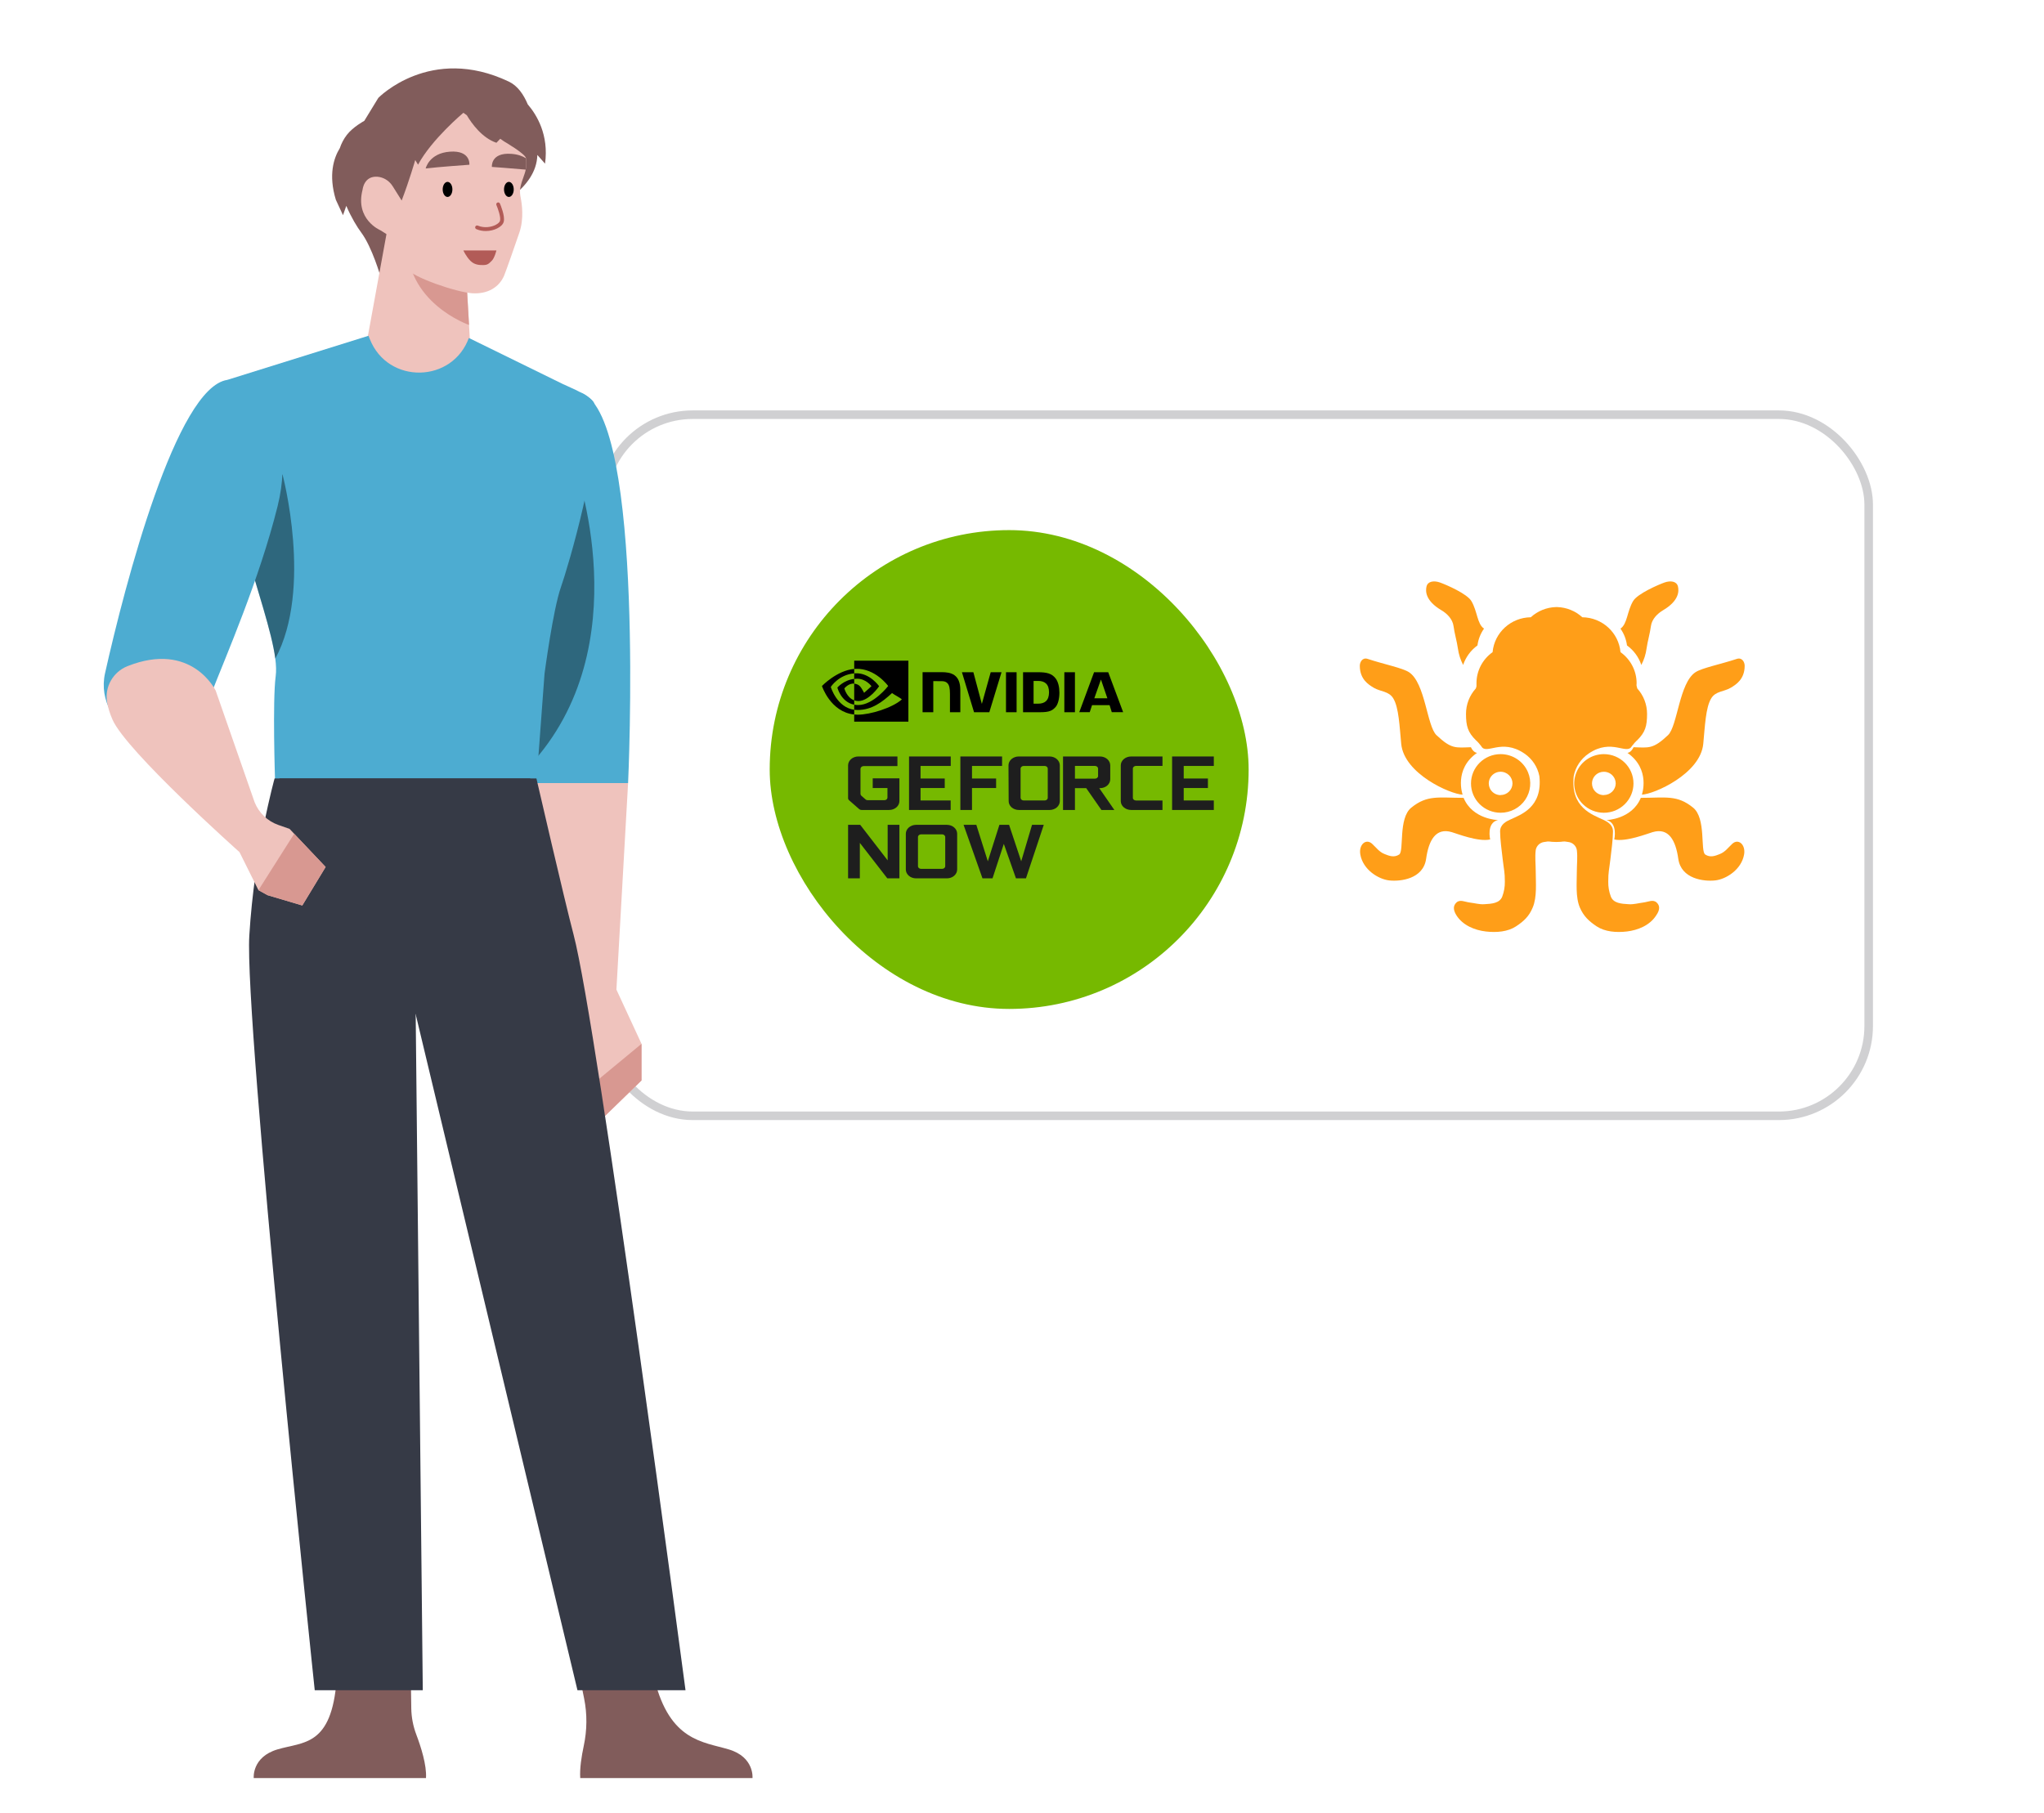 <?xml version="1.0" encoding="UTF-8"?>
<svg width="239px" height="212px" viewBox="0 0 239 212" version="1.1" xmlns="http://www.w3.org/2000/svg" xmlns:xlink="http://www.w3.org/1999/xlink">
    <title>sora-nvida-gaming-03</title>
    <g id="sora-nvida-gaming-03" stroke="none" fill="none" fill-rule="evenodd" stroke-width="1">
        <g id="testing">
            <g id="Group">
                <rect id="Rectangle" stroke="#D0D0D2" x="70.5" y="48.5" width="148" height="82" rx="10.5"></rect>
                <path d="M39.733,17.328 C39.916,16.782 40.184,16.259 40.556,15.774 C41.272,14.844 42.596,14.133 42.596,14.133 L44.238,11.446 C44.238,11.446 50.33,5.182 59.501,9.545 C60.521,10.03 61.223,11.043 61.708,12.204 C62.752,13.419 64.195,15.77 63.731,19.141 L62.832,18.123 C62.706,22.219 57.724,24.116 56.576,25.727 C56.17,26.298 55.559,31.048 55.559,31.048 L44.507,32.387 C44.507,32.387 43.519,28.903 42.225,27.178 C41.771,26.572 41.077,25.443 40.492,24.074 L40.105,25.169 L39.27,23.366 C38.376,20.439 39.03,18.467 39.733,17.328" id="Path" fill="#815C5B" fill-rule="nonzero"></path>
                <polygon id="Path" fill="#EFC3BD" fill-rule="nonzero" points="43.02 39.279 45.34 26.554 54.206 26.554 54.929 39.541 54.929 54.755 43.387 54.755"></polygon>
                <path d="M54.843,38.005 C54.843,38.005 47.268,35.383 47.635,28.038 L47.623,26.884 L54.193,26.884 L54.843,38.005 Z" id="Path" fill="#D89891" fill-rule="nonzero"></path>
                <path d="M44.459,26.922 C44.459,26.922 46.177,27.952 46.692,28.467 C47.208,28.981 46.863,30.375 47.553,31.406 C48.236,32.436 53.387,34.185 55.217,34.299 C57.048,34.415 58.366,33.573 58.937,32.257 C59.137,31.798 60.297,28.474 60.728,27.204 C61.28,25.59 61.027,23.84 60.888,23.145 C60.716,22.286 60.772,21.884 61.345,20.311 C61.4,20.158 61.44,20 61.471,19.838 C61.551,19.41 61.547,18.948 61.505,18.511 C61.452,17.998 58.934,16.535 58.934,16.535 L58.495,16.227 L58.046,16.699 C56.366,16.128 55.164,14.457 54.581,13.474 L54.181,13.192 C54.181,13.192 50.486,16.276 48.88,19.261 L48.553,18.714 C48.553,18.72 47.848,21.154 46.966,23.453 L45.932,21.806 C45.932,21.806 45.93,21.804 45.926,21.798 C45.924,21.794 45.92,21.792 45.918,21.789 C45.873,21.714 45.827,21.644 45.774,21.577 C45.77,21.573 45.766,21.57 45.764,21.568 C45.37,21.061 44.787,20.726 44.143,20.672 C42.551,20.545 42.398,22.171 42.398,22.171 C41.484,25.663 44.459,26.922 44.459,26.922" id="Path" fill="#EFC3BD" fill-rule="nonzero"></path>
                <path d="M58.046,29.29 C58.046,29.29 57.828,30.178 57.499,30.5 C57.171,30.822 57.028,31 56.499,31 C56.073,31 55.499,31 54.999,30.5 C54.499,30 54.181,29.29 54.181,29.29 L58.046,29.29 Z" id="Path" fill="#B25B57" fill-rule="nonzero"></path>
                <path d="M52.898,22.153 C52.898,22.64 52.643,23.034 52.33,23.034 C52.016,23.034 51.762,22.64 51.762,22.153 C51.762,21.667 52.016,21.273 52.33,21.273 C52.643,21.273 52.898,21.667 52.898,22.153" id="Path" fill="#000000" fill-rule="nonzero"></path>
                <path d="M49.773,19.704 C49.773,19.704 50.167,17.913 52.613,17.738 C55.059,17.563 54.884,19.267 54.884,19.267 C54.884,19.267 51.174,19.531 49.773,19.704" id="Path" fill="#815C5B" fill-rule="nonzero"></path>
                <path d="M58.934,22.153 C58.934,22.64 59.188,23.034 59.502,23.034 C59.815,23.034 60.069,22.64 60.069,22.153 C60.069,21.667 59.815,21.273 59.502,21.273 C59.188,21.273 58.934,21.667 58.934,22.153" id="Path" fill="#000000" fill-rule="nonzero"></path>
                <path d="M57.515,19.522 C57.515,19.522 59.81,19.684 61.471,19.838 C61.55,19.41 61.547,18.949 61.504,18.51 C61.092,18.252 60.536,18.047 59.786,17.993 C57.34,17.818 57.515,19.522 57.515,19.522" id="Path" fill="#815C5B" fill-rule="nonzero"></path>
                <path d="M56.797,27.02 C57.307,27.02 57.776,26.891 58.122,26.721 C58.546,26.513 58.823,26.235 58.9,25.937 C59.075,25.26 58.519,23.954 58.456,23.807 C58.406,23.694 58.274,23.642 58.161,23.692 C58.047,23.741 57.995,23.873 58.045,23.986 C58.201,24.346 58.582,25.377 58.465,25.825 C58.433,25.952 58.273,26.148 57.924,26.319 C57.448,26.552 56.626,26.71 55.872,26.387 C55.758,26.338 55.626,26.391 55.577,26.505 C55.529,26.618 55.581,26.75 55.695,26.799 C56.063,26.957 56.44,27.02 56.797,27.02" id="Path" fill="#B25B57" fill-rule="nonzero"></path>
                <path d="M68.031,56.997 L69.52,77.953 L63.37,62.494 C63.37,62.494 64.806,58.341 68.031,56.997" id="Path" fill="#000000" fill-rule="nonzero"></path>
                <path d="M26.95,55.068 L25.288,76.949 L31.278,61.145 C31.278,61.145 30.323,55.98 26.95,55.068" id="Path" fill="#000000" fill-rule="nonzero"></path>
                <path d="M73.441,91.585 C73.441,91.585 75.465,48.905 68.011,45.957 C68.011,45.957 61.544,44.407 60.825,56.202 C60.108,67.996 62.013,91.585 62.013,91.585 L73.441,91.585 Z" id="Path" fill="#4DACD1" fill-rule="nonzero"></path>
                <polygon id="Path" fill="#EFC3BD" fill-rule="nonzero" points="70.725 130.535 75.011 126.368 75.011 122.082 72.076 115.742 73.441 91.585 62.013 91.585"></polygon>
                <polygon id="Path" fill="#D89891" fill-rule="nonzero" points="75.011 122.083 70.001 126.225 70.725 130.536 75.011 126.368"></polygon>
                <g id="Path" opacity="0.4" style="mix-blend-mode: multiply;" fill="#000000" fill-rule="nonzero">
                    <path d="M67.177,54.4 C67.177,54.4 75.011,75.547 61.864,89.629 L61.653,60.299 C61.653,60.299 63.713,53.032 67.177,54.4"></path>
                </g>
                <path d="M32.19,77.035 C32.29,77.818 32.312,78.499 32.236,79.08 C31.853,81.987 32.158,91.166 32.158,91.166 L62.754,91.166 L63.673,78.775 C63.673,78.775 64.666,71.278 65.585,68.678 C66.412,66.333 70.416,52.906 69.521,47.301 C69.371,46.361 66.654,45.331 65.8,44.909 L54.861,39.545 L43.043,39.284 L26.576,44.431 C26.576,44.431 26.116,54.833 28.334,62.788 C30.109,69.153 31.786,73.903 32.19,77.035" id="Path" fill="#4DACD1" fill-rule="nonzero"></path>
                <g id="Path" opacity="0.4" style="mix-blend-mode: multiply;" fill="#000000" fill-rule="nonzero">
                    <path d="M28.334,62.788 C30.109,69.152 31.786,73.902 32.19,77.034 C36.61,68.83 33.029,55.471 33.029,55.471 L28.334,62.788 Z"></path>
                </g>
                <path d="M12.282,78.742 C14.636,68.21 20.63,45.318 26.575,44.431 C26.575,44.431 35.309,47.745 32.457,59.212 C30.326,67.775 26.467,76.608 24.678,81.185 C23.482,84.245 19.639,87.052 16.505,86.067 C13.408,85.093 11.574,81.91 12.282,78.742" id="Path" fill="#4DACD1" fill-rule="nonzero"></path>
                <path d="M43.24,39.655 L43.043,39.155 L54.861,39.416 L54.861,39.416 C52.972,44.845 45.352,45.002 43.24,39.655" id="Path" fill="#EFC3BD" fill-rule="nonzero"></path>
                <path d="M87.987,207.957 C87.987,207.957 88.233,205.5 85.204,204.6 C82.174,203.699 78.326,203.617 76.525,196.412 L67.846,196.412 L68.298,198.637 C68.671,200.472 68.647,202.362 68.256,204.192 C67.994,205.416 67.77,206.854 67.846,207.957 L87.987,207.957 Z" id="Path" fill="#815C5B" fill-rule="nonzero"></path>
                <path d="M29.668,207.957 C29.668,207.957 29.422,205.5 32.452,204.6 C35.481,203.699 38.781,204.272 39.364,196.412 L48.042,196.412 L48.09,199.798 C48.105,200.845 48.304,201.879 48.674,202.857 C49.207,204.264 49.913,206.454 49.809,207.957 L29.668,207.957 Z" id="Path" fill="#815C5B" fill-rule="nonzero"></path>
                <path d="M32.107,91.042 C32.107,91.042 29.754,99.447 29.152,109.416 C28.55,119.386 36.801,197.683 36.801,197.683 L49.435,197.683 L48.605,118.631 L62.013,91.042 L32.107,91.042 Z" id="Path" fill="#363A46" fill-rule="nonzero"></path>
                <path d="M62.722,91.042 C62.722,91.042 65.991,105.233 67.058,109.275 C69.913,120.094 80.156,197.683 80.156,197.683 L67.522,197.683 L48.606,118.631 L32.657,91.042 L62.722,91.042 Z" id="Path" fill="#363A46" fill-rule="nonzero"></path>
                <path d="M38.074,101.398 L33.859,96.942 L32.553,96.485 C31.287,96.042 30.274,95.074 29.773,93.83 L25.221,80.776 C25.221,80.776 22.43,74.928 14.91,77.909 C13.235,78.573 12.223,80.316 12.517,82.094 C12.617,82.7 12.815,83.39 13.155,84.167 C14.781,87.877 28.005,99.662 28.005,99.662 L30.218,104.107 L31.281,104.694 L35.345,105.9 L38.074,101.398 Z" id="Path" fill="#EFC3BD" fill-rule="nonzero"></path>
                <polygon id="Path" fill="#D89891" fill-rule="nonzero" points="35.345 105.9 31.281 104.695 30.218 104.108 34.397 97.52 38.074 101.399"></polygon>
            </g>
            <g id="Group" transform="translate(111, 68)" fill="#FF9E18" fill-rule="nonzero">
                <path d="M80.857,25.312 C79.81,27.844 76.833,27.912 76.833,27.912 C78.21,28.215 77.751,30.179 77.751,30.179 C79.118,30.491 81.615,29.505 82.234,29.324 C84.118,28.766 84.935,30.282 85.239,32.447 C85.572,34.806 88.244,35.119 89.57,34.968 C90.826,34.823 92.619,33.717 92.932,31.942 C93.135,30.783 92.267,30.029 91.555,30.683 C91.037,31.159 90.736,31.633 90.08,31.892 C89.57,32.095 88.987,32.332 88.39,31.942 C87.793,31.552 88.517,27.697 86.962,26.451 C85.095,24.939 83.769,25.312 80.857,25.312 L80.857,25.312 Z M79.29,20.05 C82.038,21.966 80.979,24.939 80.979,24.939 C82.404,24.889 87.83,22.504 88.159,18.991 C88.357,16.921 88.441,14.762 89.077,13.697 C89.59,12.82 90.564,12.915 91.369,12.438 C92.006,12.06 93,11.43 93,9.867 C93,9.435 92.693,8.858 92.082,9.062 C90.148,9.7 88.007,10.118 87.244,10.622 C85.338,11.879 85.155,16.924 84.034,17.982 C82.277,19.641 81.781,19.443 80.01,19.392 C79.695,20.05 79.29,20.05 79.29,20.05 L79.29,20.05 Z M80.916,9.769 C81.231,9.17 81.438,8.522 81.528,7.853 C81.649,6.997 81.925,6.089 82.037,5.234 C82.15,4.378 82.834,3.741 83.465,3.367 C85.349,2.253 85.329,1.122 85.197,0.581 C85.045,-0.023 84.329,-0.123 83.617,0.13 C82.905,0.384 80.461,1.439 79.956,2.297 C79.238,3.504 79.294,4.967 78.478,5.521 C78.888,6.106 79.15,6.781 79.241,7.487 C80.026,8.057 80.612,8.855 80.916,9.769 L80.916,9.769 Z M64.464,20.2 C62.551,20.202 61.001,21.737 61,23.63 C61,24.539 61.365,25.411 62.014,26.053 C62.664,26.696 63.545,27.057 64.464,27.056 C65.621,27.056 66.702,26.485 67.345,25.533 C67.987,24.581 68.107,23.375 67.664,22.317 C67.128,21.036 65.865,20.201 64.464,20.2 L64.464,20.2 Z M64.464,24.995 C63.904,24.996 63.399,24.664 63.185,24.153 C63.115,23.987 63.079,23.809 63.078,23.63 C63.078,23.172 63.309,22.744 63.694,22.49 C64.079,22.236 64.567,22.189 64.994,22.365 C65.334,22.503 65.605,22.77 65.746,23.106 C65.815,23.271 65.852,23.45 65.852,23.63 C65.842,24.381 65.223,24.984 64.464,24.984 L64.464,24.995 Z" id="Shape"></path>
                <path d="M76.533,20.2 C75.132,20.201 73.87,21.037 73.334,22.318 C72.798,23.598 73.094,25.072 74.084,26.053 C74.734,26.696 75.615,27.057 76.534,27.057 C77.453,27.057 78.334,26.696 78.984,26.053 C79.633,25.41 79.999,24.539 80,23.63 C80,21.736 78.448,20.2 76.533,20.2 L76.533,20.2 Z M76.533,24.995 C75.974,24.996 75.469,24.664 75.254,24.153 C75.185,23.987 75.148,23.809 75.148,23.63 C75.148,23.076 75.486,22.576 76.004,22.365 C76.172,22.296 76.352,22.262 76.533,22.262 C77.094,22.26 77.6,22.593 77.815,23.106 C77.885,23.271 77.921,23.45 77.922,23.63 C77.912,24.381 77.293,24.985 76.533,24.984 L76.533,24.995 Z M60.134,25.312 C61.181,27.844 64.158,27.912 64.158,27.912 C62.781,28.215 63.24,30.179 63.24,30.179 C61.871,30.491 59.373,29.505 58.757,29.324 C56.873,28.766 56.057,30.282 55.752,32.447 C55.42,34.806 52.745,35.119 51.422,34.968 C50.165,34.823 48.372,33.717 48.059,31.942 C47.856,30.783 48.721,30.029 49.436,30.683 C49.954,31.159 50.253,31.633 50.912,31.892 C51.421,32.095 52.004,32.332 52.601,31.942 C53.198,31.552 52.472,27.697 54.029,26.451 C55.904,24.939 57.228,25.312 60.134,25.312 Z M61.711,20.05 C58.959,21.966 60.021,24.939 60.021,24.939 C58.596,24.889 53.17,22.504 52.84,18.991 C52.643,16.921 52.559,14.762 51.922,13.697 C51.407,12.82 50.436,12.915 49.63,12.438 C48.994,12.06 48,11.43 48,9.867 C48,9.435 48.307,8.858 48.918,9.062 C50.85,9.7 52.992,10.118 53.756,10.622 C55.659,11.879 55.845,16.924 56.966,17.982 C58.723,19.641 59.218,19.443 60.989,19.392 C61.299,20.05 61.711,20.05 61.711,20.05 Z M60.081,9.769 C59.769,9.169 59.562,8.521 59.47,7.853 C59.351,6.997 59.072,6.089 58.96,5.234 C58.847,4.378 58.166,3.741 57.535,3.367 C55.648,2.253 55.668,1.122 55.803,0.581 C55.955,-0.023 56.668,-0.123 57.383,0.13 C58.098,0.384 60.54,1.439 61.044,2.297 C61.761,3.504 61.705,4.967 62.522,5.521 C62.111,6.106 61.848,6.78 61.756,7.487 C60.972,8.058 60.387,8.855 60.081,9.769 L60.081,9.769 Z" id="Shape"></path>
                <path d="M82.709,37.556 C82.291,37.157 81.721,37.485 81.144,37.556 C80.566,37.628 80.05,37.788 79.47,37.755 C78.563,37.705 77.656,37.639 77.353,36.86 C77.141,36.303 77.038,35.712 77.049,35.118 C77.049,33.97 77.149,33.772 77.302,32.478 C77.417,31.487 77.603,30.132 77.603,29.241 C77.603,28.393 76.809,28.043 76.44,27.864 C75.185,27.275 72.619,26.447 73.009,22.78 C73.216,21.696 73.853,20.738 74.778,20.119 C77.456,18.307 79.208,20.344 79.799,19.279 C79.922,19.13 80.022,19.004 80.126,18.88 C80.198,18.808 80.268,18.737 80.335,18.662 C80.366,18.635 80.393,18.607 80.427,18.583 C81.375,17.644 81.587,16.931 81.587,15.494 C81.589,14.398 81.182,13.34 80.444,12.521 C80.419,12.422 80.391,12.323 80.366,12.224 C80.34,12.125 80.366,12.015 80.366,11.91 C80.366,10.475 79.67,9.126 78.494,8.282 L78.48,8.266 C78.267,5.981 76.341,4.223 74.016,4.192 C73.216,3.457 72.173,3.034 71.081,3 L70.928,3 C69.835,3.034 68.791,3.458 67.99,4.192 C65.665,4.222 63.738,5.98 63.526,8.266 L63.513,8.282 C62.335,9.125 61.639,10.475 61.641,11.91 L61.641,12.224 C61.641,12.329 61.588,12.422 61.562,12.521 C60.823,13.34 60.415,14.398 60.416,15.494 C60.416,16.92 60.628,17.644 61.58,18.582 L61.672,18.662 C61.739,18.736 61.808,18.808 61.881,18.88 C61.987,19.001 62.087,19.13 62.207,19.279 C62.793,20.344 64.545,18.307 67.229,20.119 C68.153,20.739 68.789,21.696 68.997,22.78 C69.385,26.447 66.822,27.275 65.566,27.864 C65.198,28.035 64.403,28.385 64.403,29.241 C64.403,30.132 64.59,31.487 64.704,32.478 C64.854,33.772 64.958,33.97 64.958,35.118 C64.968,35.712 64.865,36.303 64.654,36.86 C64.35,37.639 63.443,37.705 62.533,37.754 C61.975,37.788 61.437,37.625 60.86,37.557 C60.282,37.488 59.713,37.157 59.297,37.557 C58.923,37.911 58.879,38.382 59.297,39.051 C60.054,40.246 61.465,40.794 62.729,40.942 C63.992,41.091 65.304,40.975 66.261,40.345 C67.17,39.748 67.792,39.17 68.214,38.143 C68.741,36.918 68.568,35.192 68.568,33.86 C68.568,33.064 68.467,32.266 68.568,31.421 C68.652,30.918 69.064,30.531 69.577,30.474 C70.311,30.339 70.01,30.474 70.973,30.474 C71.935,30.474 71.628,30.339 72.367,30.474 C72.881,30.53 73.295,30.917 73.377,31.421 C73.478,32.266 73.377,33.072 73.377,33.859 C73.377,35.192 73.204,36.918 73.729,38.143 C74.166,39.158 74.789,39.737 75.698,40.345 C76.655,40.975 77.977,41.091 79.23,40.942 C80.483,40.794 81.905,40.246 82.661,39.051 C83.127,38.382 83.083,37.903 82.709,37.556 L82.709,37.556 Z" id="Path"></path>
            </g>
        </g>
        <g id="Group" transform="translate(90, 62)">
            <rect id="Rectangle" fill="#76B900" x="0" y="0" width="56" height="56" rx="28"></rect>
            <g id="Group" transform="translate(6.109, 15.273)" fill="#000000">
                <path d="M21.519,1.347 L21.519,6.025 L22.759,6.025 L22.759,1.347 L21.519,1.347 Z M11.766,1.341 L11.766,6.025 L13.018,6.025 L13.018,2.389 L13.993,2.392 C14.314,2.392 14.536,2.474 14.691,2.65 C14.887,2.873 14.967,3.232 14.967,3.889 L14.967,6.025 L16.179,6.025 L16.179,3.437 C16.179,1.589 15.074,1.34 13.993,1.34 L11.767,1.34 L11.766,1.341 Z M23.515,1.347 L23.515,6.025 L25.526,6.025 C26.597,6.025 26.947,5.835 27.325,5.409 C27.593,5.11 27.765,4.454 27.765,3.737 C27.765,3.08 27.619,2.493 27.364,2.128 C26.905,1.475 26.243,1.347 25.255,1.347 L23.515,1.347 Z M24.745,2.365 L25.278,2.365 C26.051,2.365 26.551,2.736 26.551,3.696 C26.551,4.656 26.051,5.026 25.278,5.026 L24.745,5.026 L24.745,2.365 Z M19.732,1.347 L18.697,5.054 L17.705,1.347 L16.367,1.347 L17.783,6.025 L19.57,6.025 L20.997,1.347 L19.732,1.347 Z M28.342,6.025 L29.582,6.025 L29.582,1.347 L28.342,1.347 L28.342,6.025 Z M31.817,1.349 L30.086,6.023 L31.309,6.023 L31.583,5.197 L33.631,5.197 L33.89,6.023 L35.218,6.023 L33.473,1.348 L31.817,1.349 Z M32.622,2.202 L33.373,4.392 L31.847,4.392 L32.622,2.202 L32.622,2.202 Z" id="Shape"></path>
                <path d="M3.771,2.127 L3.771,1.483 C3.83,1.478 3.889,1.475 3.949,1.473 C5.602,1.418 6.686,2.986 6.686,2.986 C6.686,2.986 5.515,4.719 4.259,4.719 C4.093,4.72 3.928,4.692 3.771,4.636 L3.771,2.684 C4.414,2.766 4.544,3.069 4.93,3.756 L5.79,2.983 C5.79,2.983 5.163,2.106 4.104,2.106 C3.989,2.106 3.879,2.114 3.771,2.127 Z M3.771,0 L3.771,0.962 C3.83,0.957 3.89,0.953 3.949,0.951 C6.247,0.868 7.744,2.959 7.744,2.959 C7.744,2.959 6.025,5.187 4.233,5.187 C4.069,5.187 3.915,5.171 3.771,5.143 L3.771,5.738 C3.895,5.755 4.022,5.765 4.156,5.765 C5.823,5.765 7.028,4.857 8.196,3.784 C8.389,3.949 9.182,4.351 9.344,4.527 C8.235,5.517 5.648,6.315 4.181,6.315 C4.044,6.314 3.907,6.307 3.771,6.292 L3.771,7.127 L10.107,7.127 L10.107,0 L3.771,0 Z M3.771,4.636 L3.771,5.143 C2.229,4.851 1.801,3.143 1.801,3.143 C1.801,3.143 2.542,2.268 3.771,2.127 L3.771,2.684 L3.769,2.683 C3.123,2.601 2.619,3.243 2.619,3.243 C2.619,3.243 2.902,4.324 3.771,4.636 Z M1.033,3.069 C1.033,3.069 1.946,1.631 3.771,1.483 L3.771,0.962 C1.75,1.135 0,2.958 0,2.958 C0,2.958 0.991,6.012 3.771,6.292 L3.771,5.738 C1.731,5.464 1.033,3.069 1.033,3.069 Z" id="Shape"></path>
            </g>
            <g transform="translate(9.164, 26.473)" fill="#1E1E1E" fill-rule="nonzero">
                <polygon id="Path" points="1.419 7.996 4.627 12.151 4.627 7.996 6.002 7.996 6.002 14.255 4.588 14.255 1.375 10.108 1.375 14.255 0 14.255 0 7.996"></polygon>
                <path d="M6.752,9.044 C6.749,8.469 7.283,8.001 7.945,7.996 L11.562,7.996 C12.224,8.001 12.757,8.469 12.754,9.044 L12.754,13.216 C12.755,13.491 12.63,13.755 12.407,13.95 C12.183,14.145 11.879,14.255 11.562,14.255 L7.945,14.255 C7.628,14.255 7.323,14.145 7.1,13.95 C6.876,13.755 6.751,13.491 6.752,13.216 L6.752,9.044 Z M11.002,13.143 C11.199,13.143 11.359,13.004 11.359,12.834 L11.359,9.43 C11.362,9.256 11.203,9.113 11.002,9.108 L8.528,9.108 C8.328,9.113 8.169,9.256 8.172,9.43 L8.172,12.834 C8.172,13.004 8.332,13.143 8.528,13.143 L11.002,13.143 Z" id="Shape"></path>
                <polygon id="Path" points="17.694 7.996 18.825 7.996 20.245 12.259 21.509 7.996 22.882 7.996 20.799 14.255 19.63 14.255 18.21 10.224 16.889 14.255 15.715 14.255 13.504 7.996 14.996 7.996 16.34 12.259"></polygon>
                <path d="M0,1.044 C0,0.766 0.127,0.5 0.353,0.304 C0.579,0.108 0.885,-0.001 1.204,0 L5.77,0 L5.77,1.125 L1.821,1.125 C1.622,1.127 1.459,1.265 1.451,1.439 L1.451,4.377 C1.452,4.459 1.489,4.537 1.555,4.596 L2.048,5.025 C2.118,5.087 2.215,5.12 2.315,5.115 L4.245,5.115 C4.341,5.117 4.433,5.084 4.501,5.025 C4.569,4.966 4.606,4.885 4.605,4.802 L4.605,3.689 L2.882,3.689 L2.882,2.56 L6.002,2.56 L6.002,5.219 C6.001,5.498 5.871,5.765 5.642,5.96 C5.413,6.155 5.103,6.263 4.783,6.258 L1.575,6.258 C1.477,6.26 1.382,6.227 1.313,6.168 L0.109,5.115 C0.04,5.056 0.001,4.976 0,4.892 L0,1.044 Z" id="Path"></path>
                <polygon id="Path" points="8.474 1.108 8.474 2.577 11.302 2.577 11.302 3.69 8.474 3.69 8.474 5.146 11.994 5.146 11.994 6.258 7.127 6.258 7.127 0 12.004 0 12.004 1.108"></polygon>
                <polygon id="Path" points="14.489 6.258 13.129 6.258 13.129 0 18.006 0 18.006 1.108 14.489 1.108 14.489 2.577 17.309 2.577 17.309 3.69 14.489 3.69"></polygon>
                <path d="M18.756,1.044 C18.756,0.765 18.884,0.499 19.11,0.303 C19.337,0.107 19.645,-0.002 19.964,3.43255351e-05 L23.569,3.43255351e-05 C24.227,0.005 24.758,0.471 24.758,1.044 L24.758,5.219 C24.759,5.494 24.635,5.758 24.412,5.953 C24.188,6.148 23.885,6.258 23.569,6.258 L19.964,6.258 C19.648,6.258 19.345,6.148 19.122,5.953 C18.899,5.758 18.774,5.494 18.776,5.219 L18.756,1.044 Z M22.992,5.146 C23.188,5.146 23.347,5.007 23.347,4.836 L23.347,1.43 C23.35,1.256 23.192,1.113 22.992,1.108 L20.526,1.108 C20.327,1.113 20.169,1.256 20.171,1.43 L20.171,4.836 C20.171,5.007 20.33,5.146 20.526,5.146 L22.992,5.146 Z" id="Shape"></path>
                <path d="M31.135,6.258 L29.622,6.258 L27.847,3.707 L26.527,3.707 L26.527,6.258 L25.133,6.258 L25.133,0 L29.454,0 C30.117,0 30.655,0.467 30.655,1.044 L30.655,2.659 C30.657,2.936 30.531,3.203 30.305,3.4 C30.08,3.596 29.773,3.707 29.454,3.707 L29.37,3.707 L31.135,6.258 Z M26.527,2.594 L28.871,2.594 C28.966,2.595 29.058,2.563 29.126,2.505 C29.193,2.447 29.232,2.368 29.232,2.285 L29.232,1.426 C29.233,1.342 29.196,1.26 29.128,1.2 C29.06,1.14 28.968,1.105 28.871,1.104 L26.527,1.104 L26.527,2.594 Z" id="Shape"></path>
                <path d="M36.762,1.104 L33.661,1.104 C33.461,1.107 33.3,1.246 33.3,1.417 L33.3,4.841 C33.3,5.011 33.462,5.149 33.661,5.149 L36.762,5.149 L36.762,6.258 L33.104,6.258 C32.433,6.258 31.888,5.795 31.885,5.222 L31.885,1.04 C31.885,0.466 32.431,0 33.104,0 L36.762,0 L36.762,1.104 Z" id="Path"></path>
                <polygon id="Path" points="39.245 1.108 39.245 2.577 42.075 2.577 42.075 3.69 39.245 3.69 39.245 5.146 42.764 5.146 42.764 6.258 37.887 6.258 37.887 0 42.764 0 42.764 1.108"></polygon>
            </g>
        </g>
    </g>
</svg>